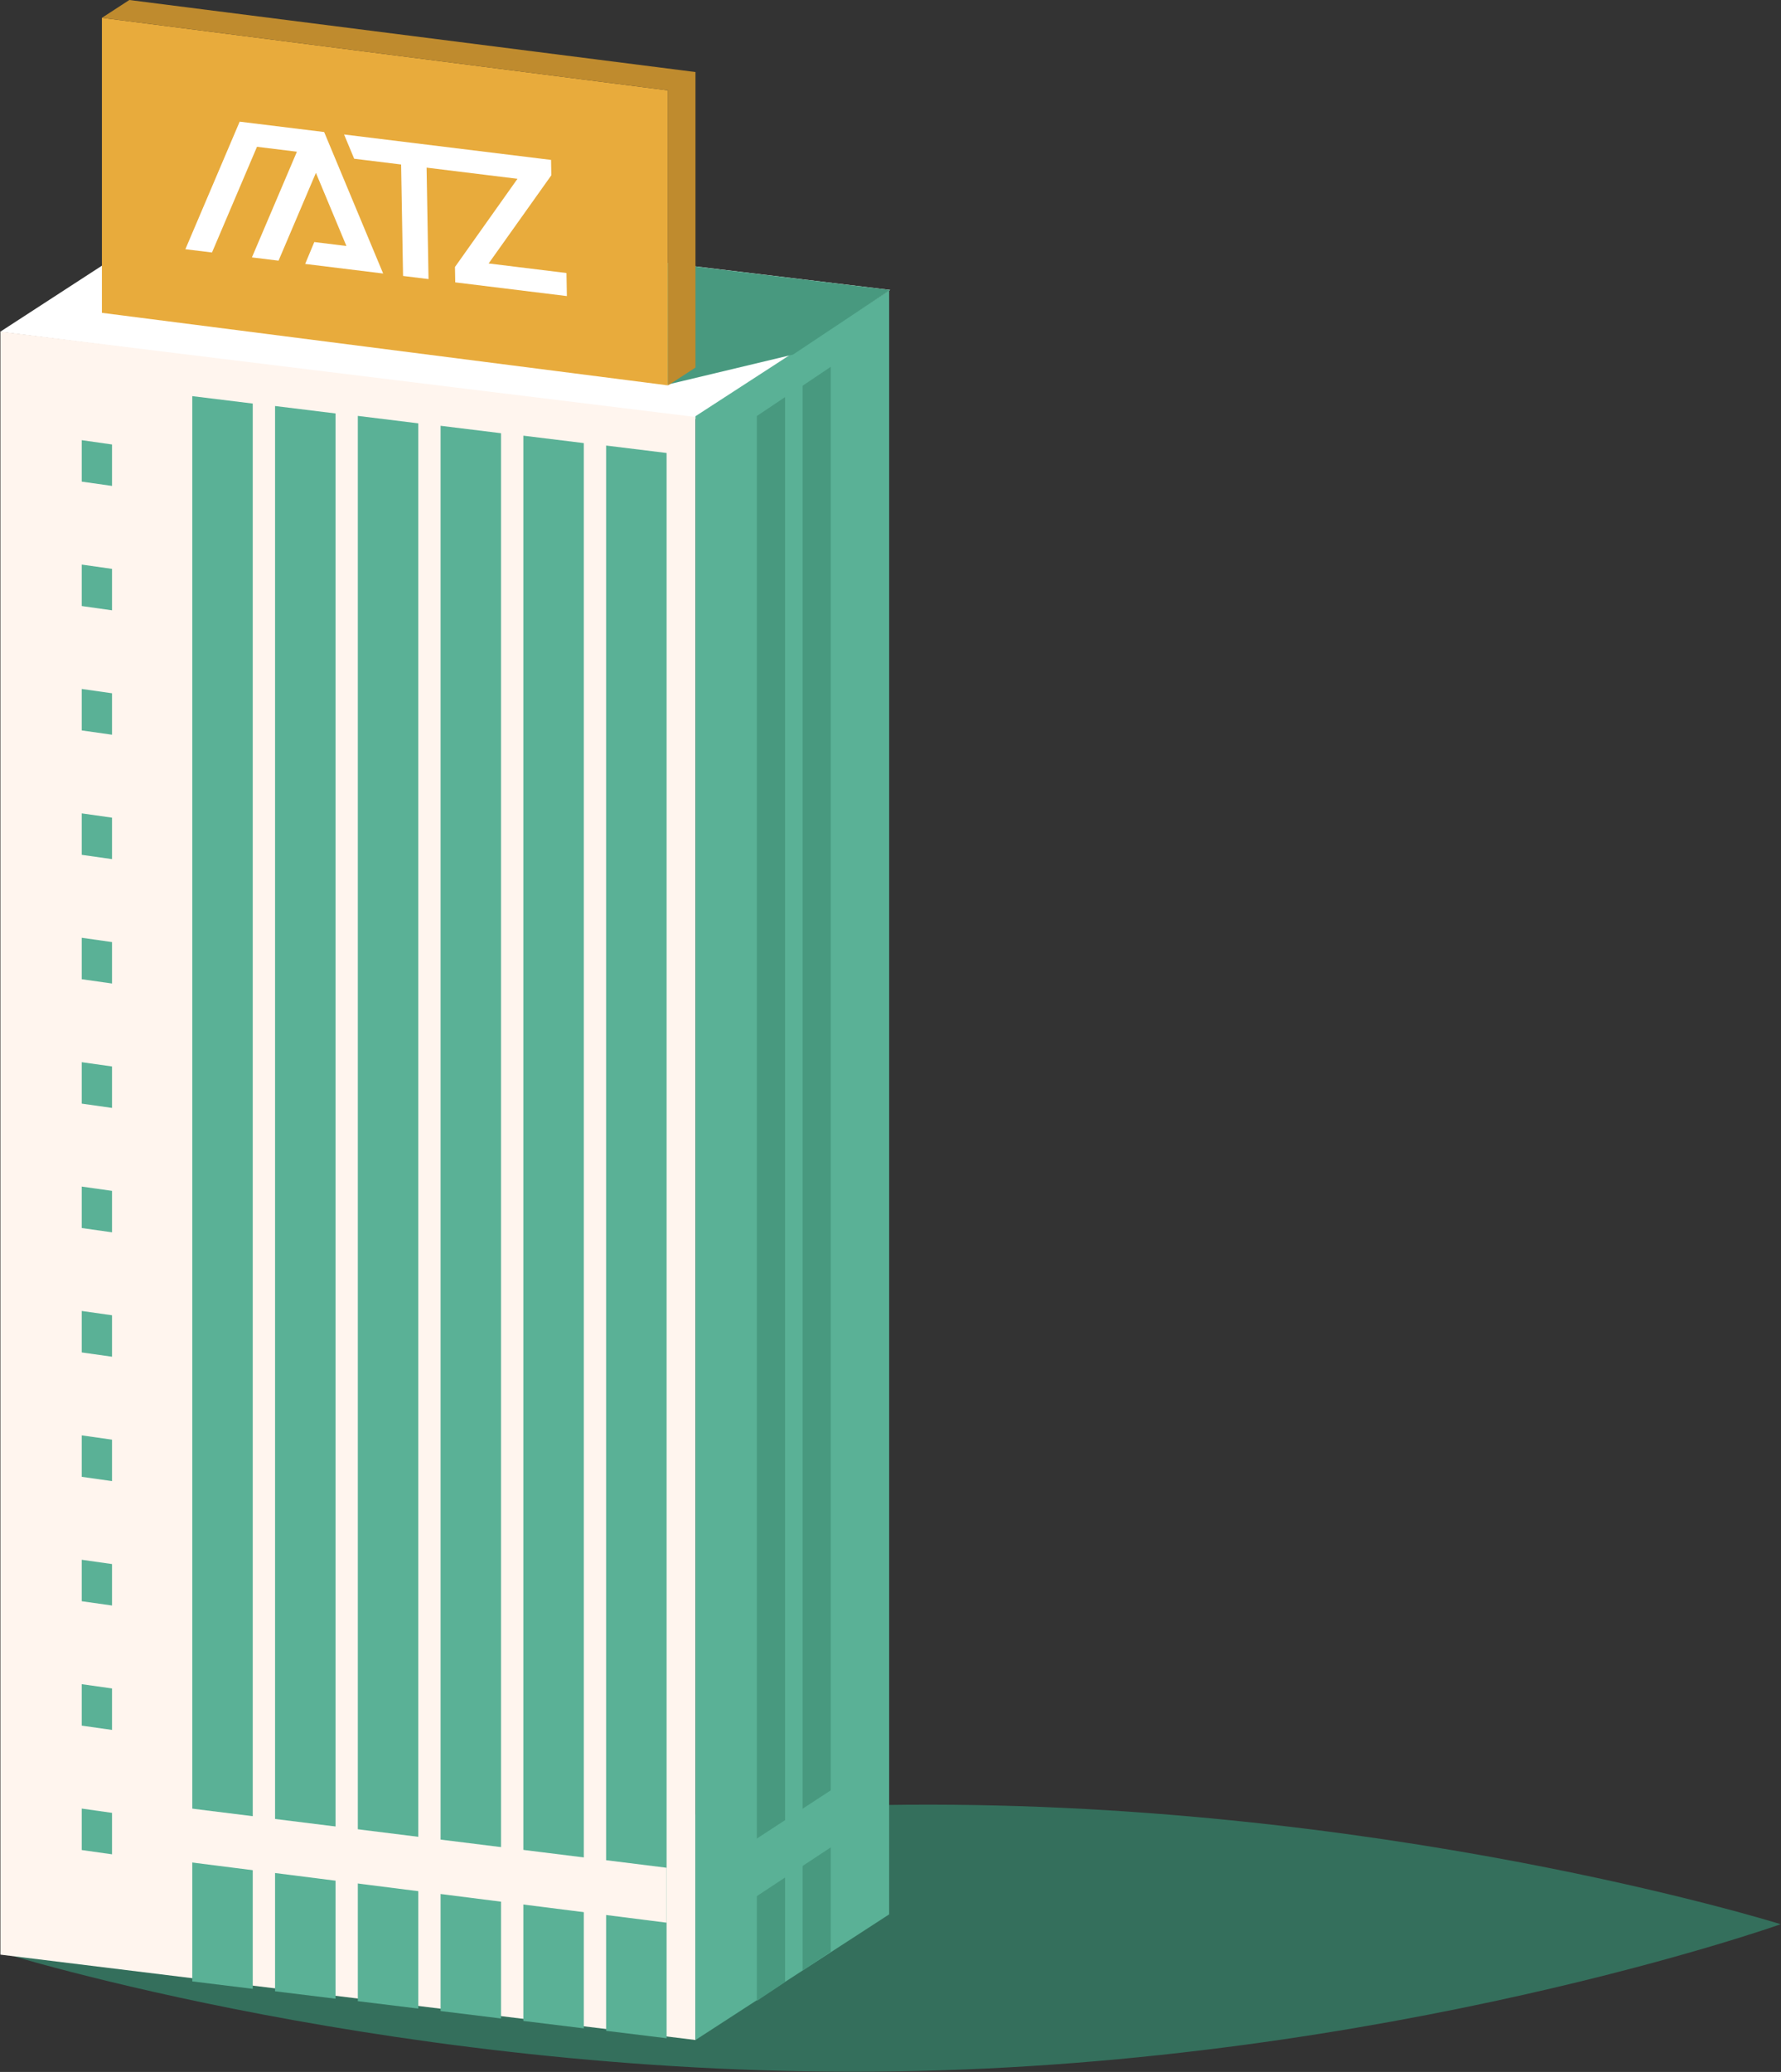 <?xml version="1.0" encoding="UTF-8" standalone="no"?><!DOCTYPE svg PUBLIC "-//W3C//DTD SVG 1.1//EN" "http://www.w3.org/Graphics/SVG/1.1/DTD/svg11.dtd"><svg width="100%" height="100%" viewBox="0 0 1112 1293" version="1.1" xmlns="http://www.w3.org/2000/svg" xmlns:xlink="http://www.w3.org/1999/xlink" xml:space="preserve" xmlns:serif="http://www.serif.com/" style="fill-rule:evenodd;clip-rule:evenodd;stroke-linejoin:round;stroke-miterlimit:2;"><rect x="0" y="0" width="1112" height="1293" fill="#333333" stroke="none"/><g><path d="M1111.81,1200.81c-0,0 -245.036,87.026 -552.054,91.846c-307.028,4.83 -559.754,-74.385 -559.754,-74.385c0,-0 245.009,-87.032 552.044,-91.862c307.014,-4.807 559.764,74.401 559.764,74.401" style="fill:#346f5c;fill-rule:nonzero;"/><path d="M0.103,207.055l434.425,54.551l121.259,-80.679l-434.577,-52.514l-121.107,78.642Z" style="fill:#fff;fill-rule:nonzero;"/><path d="M0.253,1219.79l0,-1012.86l433.981,53.291l0,1012.85l-433.981,-53.281Z" style="fill:#fff5ee;fill-rule:nonzero;"/><path d="M378.44,278.046l-0,989.288l37.754,4.637l0,-989.288l-37.754,-4.637Z" style="fill:#5ab196;fill-rule:nonzero;"/><path d="M326.765,271.881l0,989.288l37.751,4.637l0,-989.289l-37.751,-4.636Z" style="fill:#5ab196;fill-rule:nonzero;"/><path d="M275.088,265.715l-0,989.282l37.754,4.643l-0,-989.288l-37.754,-4.637Z" style="fill:#5ab196;fill-rule:nonzero;"/><path d="M223.413,259.543l0,989.288l37.755,4.637l-0,-989.282l-37.755,-4.643Z" style="fill:#5ab196;fill-rule:nonzero;"/><path d="M171.739,253.378l-0,989.288l37.751,4.637l-0,-989.289l-37.751,-4.636Z" style="fill:#5ab196;fill-rule:nonzero;"/><path d="M120.058,247.212l-0,989.282l37.751,4.643l-0,-989.295l-37.751,-4.63Z" style="fill:#5ab196;fill-rule:nonzero;"/><path d="M51.029,1128.64l0,25.874l18.914,2.673l0,-25.871l-18.914,-2.676Z" style="fill:#5ab196;fill-rule:nonzero;"/><path d="M51.029,1051.01l0,25.874l18.914,2.674l0,-25.871l-18.914,-2.677Z" style="fill:#5ab196;fill-rule:nonzero;"/><path d="M51.029,973.376l0,25.874l18.914,2.674l0,-25.864l-18.914,-2.684Z" style="fill:#5ab196;fill-rule:nonzero;"/><path d="M51.029,895.744l0,25.867l18.914,2.68l0,-25.864l-18.914,-2.683Z" style="fill:#5ab196;fill-rule:nonzero;"/><path d="M51.029,818.112l0,25.874l18.914,2.68l0,-25.871l-18.914,-2.683Z" style="fill:#5ab196;fill-rule:nonzero;"/><path d="M51.029,740.48l0,25.874l18.914,2.673l0,-25.864l-18.914,-2.683Z" style="fill:#5ab196;fill-rule:nonzero;"/><path d="M51.029,662.854l0,25.867l18.914,2.677l0,-25.867l-18.914,-2.677Z" style="fill:#5ab196;fill-rule:nonzero;"/><path d="M51.029,585.222l0,25.867l18.914,2.677l0,-25.867l-18.914,-2.677Z" style="fill:#5ab196;fill-rule:nonzero;"/><path d="M51.029,507.583l0,25.874l18.914,2.674l0,-25.864l-18.914,-2.684Z" style="fill:#5ab196;fill-rule:nonzero;"/><path d="M51.029,429.951l0,25.874l18.914,2.68l0,-25.871l-18.914,-2.683Z" style="fill:#5ab196;fill-rule:nonzero;"/><path d="M51.029,352.325l0,25.868l18.914,2.68l0,-25.864l-18.914,-2.684Z" style="fill:#5ab196;fill-rule:nonzero;"/><path d="M51.029,274.693l0,25.868l18.914,2.68l0,-25.864l-18.914,-2.684Z" style="fill:#5ab196;fill-rule:nonzero;"/><path d="M434.236,259.732l120.926,-78.405l-0,1013.34l-120.926,78.405l-0,-1013.34Z" style="fill:#5ab196;fill-rule:nonzero;"/><path d="M472.576,259.615l17.594,-11.811l-0,989.089l-17.594,11.77l0,-989.048Z" style="fill:#48997f;fill-rule:nonzero;"/><path d="M501.109,240.721l17.597,-11.81l0,989.088l-17.597,11.77l-0,-989.048Z" style="fill:#48997f;fill-rule:nonzero;"/><path d="M70.421,1156.02l345.772,43.827l0,-34.277l-345.772,-43.061l0,33.511Z" style="fill:#fff5ee;fill-rule:nonzero;"/><path d="M450.45,1161.77l90.376,-58.942l-0,35.458l-90.376,59.545l0,-36.061Z" style="fill:#5ab196;fill-rule:nonzero;"/><path d="M415.564,240.301l79.593,-19.034l60.63,-40.34l-160.012,-19.273l19.789,78.647Z" style="fill:#48997f;fill-rule:nonzero;"/></g><g><path d="M63.634,195.226l-0,-184.101l353.438,45.271l0,184.098l-353.438,-45.268Z" style="fill:#e8ab3c;fill-rule:nonzero;"/><path d="M80.757,-0l-17.124,11.127l353.442,45.268l0.043,184.098l17.118,-11.117l-0,-184.422l-353.479,-44.954Z" style="fill:#bf8b2e;fill-rule:nonzero;"/><g><path d="M305.087,164.41l39.145,-55.021l-0.167,-9.597l-129.24,-15.868l6.315,15.137l29.298,3.597l1.215,69.553l15.906,1.953l-1.214,-69.553l56.757,6.969l-39.036,55.035l0.168,9.596l69.703,8.559l-0.252,-14.393l-48.598,-5.967Z" style="fill:#fff;fill-rule:nonzero;"/><path d="M239.222,170.685l-34.007,-81.526l-2.821,-6.761l-52.753,-6.478l-33.897,79.603l16.62,2.041l28.085,-65.955l24.929,3.061l-28.085,65.955l16.62,2.041l23.336,-54.8l19.038,45.641l-20.049,-2.462l-5.7,13.662l48.684,5.978Z" style="fill:#fff;fill-rule:nonzero;"/></g></g></svg>